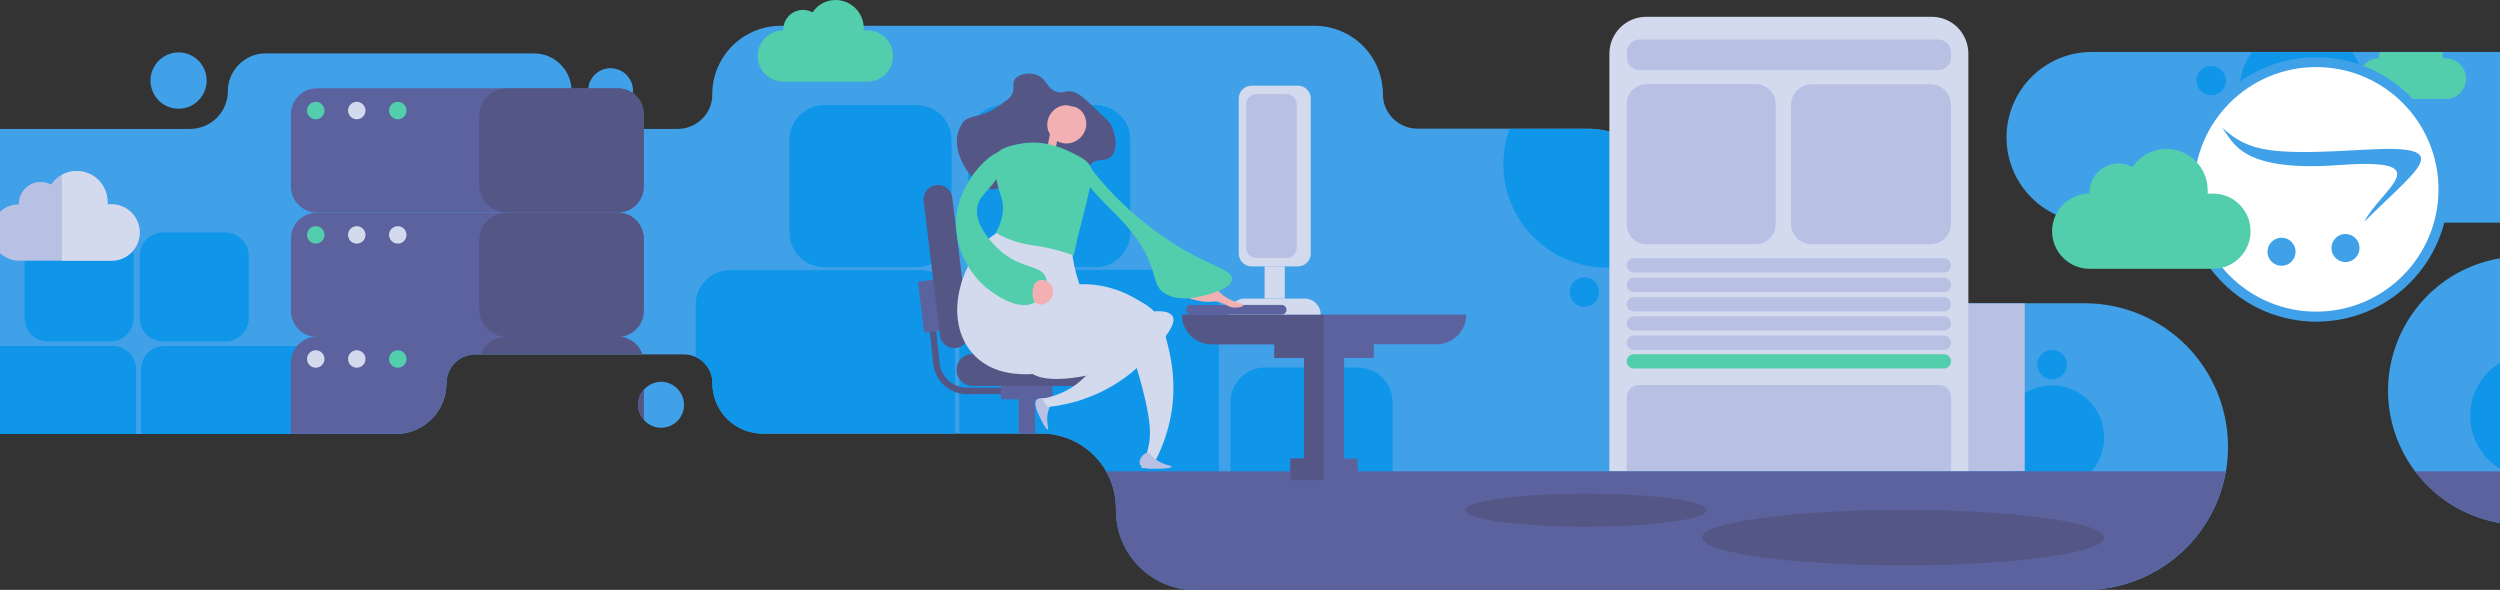 <?xml version="1.0" encoding="UTF-8"?><svg id="Layer_1" xmlns="http://www.w3.org/2000/svg" xmlns:xlink="http://www.w3.org/1999/xlink" viewBox="0 0 1920 453"><rect x="0" y="0" width="1920" height="453" fill="#333333" stroke="none"/><defs><style>.cls-1,.cls-2{fill:#0f96e9;}.cls-3{fill:#fff;}.cls-4,.cls-5{fill:#52cead;}.cls-4,.cls-6,.cls-2,.cls-7,.cls-8{fill-rule:evenodd;}.cls-9{fill:#f2b0b3;}.cls-10{fill:#545686;}.cls-11{stroke:#545686;stroke-miterlimit:10;stroke-width:5px;}.cls-11,.cls-12{fill:none;}.cls-6,.cls-13{fill:#b8c1e4;}.cls-14,.cls-7{fill:#5c629e;}.cls-15{fill:#40a1e9;}.cls-16{clip-path:url(#clippath);}.cls-17,.cls-8{fill:#d3daed;}</style><clipPath id="clippath"><rect class="cls-12" y="0" width="1920" height="453"/></clipPath></defs><g class="cls-16"><g><path class="cls-15" d="M1711.1,343.001c0,6.4-.5,12.7-1.6,18.9-1.4,7.9-3.6,15.7-6.7,23.2-5.5,13.4-13.6,25.5-23.8,35.7-10.2,10.2-22.4,18.3-35.7,23.9-13.4,5.5-27.7,8.4-42.1,8.4H918c-16.2,0-31.7-6.4-43.1-17.9-7.9-7.9-13.4-17.7-16-28.4-1.2-4.8-1.8-9.8-1.8-14.8v-1.6c0-5.6-.8-11.1-2.4-16.5,0-.1-.1-.2-.1-.3-.2-.6-.4-1.2-.6-1.8-.4-1.2-.8-2.3-1.3-3.4-.2-.6-.5-1.1-.7-1.7-.2-.4-.4-.8-.6-1.2-.6-1.2-1.2-2.4-1.9-3.6-5-8.8-12.3-16.1-21.1-21.2-3.3-1.9-6.8-3.5-10.4-4.7-2.8-1-5.7-1.7-8.6-2.2-1.6-.3-3.3-.5-4.9-.6-1.6-.1-3.2-.2-4.9-.2h-213.7c-5.9,0-11.6-1.3-16.9-3.8s-9.9-6.2-13.5-10.8c-5.5-6.9-8.5-15.6-8.4-24.4,0-2.9-.6-5.8-1.7-8.4-1.1-2.7-2.8-5.1-4.8-7.1-1.8-1.8-4-3.3-6.4-4.4-.2-.1-.5-.2-.8-.3-2.7-1.1-5.5-1.6-8.4-1.6h-159.8c-2.9,0-5.7,.6-8.4,1.6-.1,0-.2,.1-.3,.1-2.7,1.1-5.1,2.7-7.1,4.8-2.1,2.1-3.7,4.5-4.8,7.2s-1.7,5.6-1.7,8.5c0,10.3-4.1,20.2-11.4,27.5s-17.1,11.4-27.4,11.4H0V99.001H146c7.7,0,15.1-3.1,20.5-8.5s8.5-12.8,8.5-20.5c0-3.8,.7-7.6,2.2-11.1s3.6-6.7,6.3-9.4,5.9-4.8,9.4-6.3,7.3-2.2,11.1-2.2h206c7.2,0,14.2,2.6,19.5,7.5,.4,.3,.7,.6,1,1,1,1.1,2,2.2,2.9,3.4,.1,.2,.3,.4,.4,.5,3,4.3,4.7,9.2,5.1,14.4v.1c.1,.7,.1,1.5,.1,2.2,0,1.8,.2,3.5,.5,5.2,2.5,13.5,14.8,23.7,29.1,23.7h52c2,0,4-.2,5.9-.7,2.6-.6,5.1-1.6,7.4-2.9,0,0,.1,0,.1-.1,.4-.2,.9-.5,1.3-.8,3.1-2.1,5.8-4.8,7.8-8,.8-1.2,1.4-2.5,2-3.9,.3-.8,.6-1.6,.8-2.4,.8-2.5,1.2-5.1,1.1-7.8,0-6.9,1.4-13.8,4-20.1,2.4-5.7,5.7-11,9.9-15.5l1.5-1.5c.8-.8,1.7-1.6,2.5-2.4,1.3-1.1,2.6-2.2,4-3.2,1.2-.9,2.4-1.7,3.7-2.4,2.2-1.3,4.5-2.5,6.9-3.5,6.4-2.6,13.2-4,20.1-4h409.9c6.9,0,13.8,1.4,20.1,4,6.4,2.6,12.2,6.5,17.1,11.4,4.9,4.9,8.8,10.7,11.4,17.1s4,13.2,4,20.2,2.8,13.7,7.8,18.6c4.9,4.9,11.7,7.7,18.6,7.7h130.5c8.8,0,17.6,1.7,25.7,5.1,8.2,3.4,15.6,8.3,21.8,14.6s11.2,13.7,14.5,21.9,5,16.9,5,25.8c0,6.1,.8,12,2.3,17.7,6,21.9,23.3,39.3,45.1,46,6.5,2,13.2,3,19.9,3h247.7c29.2,0,57.1,11.6,77.8,32.2,20.7,20.8,32.3,48.7,32.3,77.9Z"/><path class="cls-4" d="M641.745,0C653.645,0,663.345,9.7,663.345,21.6v1.7h2.8c10.9,0,19.7,8.8,19.7,19.7s-8.8,19.7-19.7,19.7h-64.5c-10.9,0-19.7-8.8-19.7-19.7,0-10.8,8.7-19.6,19.6-19.7v-.5c0-8.4,6.8-15.2,15.2-15.2,2.6,0,5.1,.7,7.3,1.9C627.845,3.7,634.345,0,641.745,0Z"/><path class="cls-15" d="M1970,40.002V171.002h-363.5c-8.6,0-17.1-1.7-25.1-5-7.9-3.3-15.2-8.1-21.2-14.2-6.1-6.1-10.9-13.3-14.2-21.2-3.3-7.9-5-16.5-5-25.1s1.7-17.1,5-25.1c3.3-7.9,8.1-15.2,14.2-21.3,6.1-6.1,13.3-10.9,21.2-14.2,7.9-3.3,16.5-5,25.1-5h363.5v.1Z"/><path class="cls-15" d="M1970,197.002v206h-33c-26.2,.1-51.4-9.9-70.4-27.9-.4-.4-.8-.8-1.2-1.2s-.8-.7-1.2-1.1c-1.1-1.1-2.2-2.2-3.2-3.4-2.2-2.4-4.3-4.9-6.3-7.5-9.6-12.8-16.1-27.6-19-43.3-2.9-15.7-2.1-31.9,2.4-47.2,.9-3.1,1.9-6.1,3.1-9.1,1.1-2.8,2.3-5.6,3.7-8.3,.4-.9,.9-1.8,1.4-2.7,.6-1.1,1.2-2.3,1.9-3.4,2.2-3.8,4.7-7.5,7.4-11,1-1.3,2-2.5,3.1-3.8,3-3.5,6.2-6.9,9.7-9.9,.4-.3,.8-.7,1.1-1,1.5-1.3,3-2.6,4.6-3.8,2.8-2.2,5.7-4.2,8.8-6.1,.6-.4,1.3-.8,2-1.2,2.3-1.3,4.6-2.6,6.9-3.7,14.1-6.9,29.6-10.5,45.3-10.5h32.9v.1Z"/><path class="cls-15" d="M1354.9,212.501c10.3,0,20.2-3.8,27.9-10.8,7.6-6.9,12.4-16.4,13.4-26.7,1-10.2-1.8-20.5-8-28.8-6.1-8.3-15.1-14-25.2-16s-20.6-.2-29.4,5.1c-8.8,5.3-15.4,13.7-18.4,23.5-3,9.9-2.2,20.5,2.2,29.8s12.1,16.6,21.6,20.6c5.1,2.2,10.5,3.3,15.9,3.3Z"/><path class="cls-15" d="M468.901,86.8c4,0,7.8-1.4,10.9-3.9s5.2-6,6-9.9c.8-3.9,.2-8-1.7-11.5-1.9-3.5-4.9-6.3-8.6-7.8-3.7-1.5-7.8-1.7-11.6-.6-3.8,1.2-7.1,3.6-9.3,6.9-2.2,3.3-3.2,7.3-2.8,11.2,.4,4,2.1,7.7,5,10.5,3.2,3.3,7.5,5.1,12.1,5.1Z"/><path class="cls-15" d="M1430,212.502c4.1,0,8-1.4,11.2-4,3.1-2.6,5.3-6.2,6.1-10.2,.8-4,.2-8.1-1.7-11.7-1.9-3.6-5-6.4-8.8-8-3.8-1.6-7.9-1.8-11.8-.6s-7.3,3.7-9.5,7.1c-2.3,3.4-3.3,7.4-2.9,11.5,.4,4,2.2,7.8,5.1,10.7,1.6,1.6,3.6,2.9,5.7,3.8,2,.9,4.3,1.4,6.6,1.4Z"/><path class="cls-15" d="M524.999,314.302c-.8,4-2.9,7.6-6.1,10.2-3.1,2.6-7.1,4-11.2,4-4.7,0-9.1-1.8-12.4-5.2-.3-.3-.6-.6-.8-.9-.2-.3-.5-.5-.7-.8-2-2.6-3.2-5.7-3.6-9-.4-4,.6-8.1,2.9-11.5,.4-.6,.9-1.2,1.4-1.8,1.7-1.9,3.7-3.4,6-4.5,.7-.3,1.4-.6,2.1-.8,3.9-1.2,8.1-1,11.8,.6,3.8,1.6,6.9,4.4,8.8,8,1.9,3.6,2.6,7.7,1.8,11.7Z"/><path class="cls-15" d="M137.1,83.502c5,0,9.8-1.7,13.7-4.9,3.9-3.2,6.5-7.6,7.5-12.5s.2-10-2.1-14.4c-2.4-4.4-6.2-7.9-10.8-9.8-4.6-1.9-9.8-2.2-14.5-.7-4.8,1.5-8.9,4.5-11.7,8.7-2.8,4.2-4,9.1-3.5,14.1,.5,5,2.7,9.6,6.2,13.2,2,2,4.4,3.6,7,4.7,2.6,1,5.4,1.6,8.2,1.6Z"/><path class="cls-2" d="M1288.3,184c-14.2,13.3-33.3,21.5-54.3,21.5-43.8,0-79.4-35.5-79.4-79.4,0-9.5,1.7-18.7,4.8-27.1h59.5c8.8,0,17.6,1.7,25.7,5.1,8.2,3.4,15.6,8.3,21.8,14.6,6.2,6.3,11.2,13.7,14.5,21.9,3.3,8.2,5,16.9,5,25.8,.1,6.1,.9,12,2.4,17.6Z"/><path class="cls-1" d="M1262.2,261.699c12.43,0,22.5-10.073,22.5-22.5,0-12.426-10.07-22.5-22.5-22.5-12.42,0-22.5,10.074-22.5,22.5,0,12.427,10.08,22.5,22.5,22.5Z"/><path class="cls-2" d="M1970,278.802v81c-7.3,4.6-15.9,7.2-25.2,7.2-26.3,0-47.7-21.3-47.7-47.7,0-26.3,21.4-47.7,47.7-47.7,9.3,0,17.9,2.6,25.2,7.2Z"/><path class="cls-1" d="M1216.8,235.6c6.24,0,11.3-5.059,11.3-11.3s-5.06-11.3-11.3-11.3-11.3,5.059-11.3,11.3,5.06,11.3,11.3,11.3Z"/><path class="cls-1" d="M1576,291.299c6.24,0,11.3-5.059,11.3-11.3s-5.06-11.3-11.3-11.3-11.3,5.059-11.3,11.3,5.06,11.3,11.3,11.3Z"/><path class="cls-1" d="M1698.2,73.202c6.24,0,11.3-5.059,11.3-11.3s-5.06-11.3-11.3-11.3-11.3,5.059-11.3,11.3,5.06,11.3,11.3,11.3Z"/><path class="cls-2" d="M1815.7,68.4c0,26.4-21.4,47.8-47.8,47.8s-47.8-21.4-47.8-47.8c0-10.6,3.5-20.5,9.4-28.4h76.9c5.8,7.9,9.3,17.8,9.3,28.4Z"/><path class="cls-1" d="M1576,376c22.09,0,40-17.909,40-40s-17.91-40-40-40-40,17.909-40,40,17.91,40,40,40Z"/><path class="cls-1" d="M733.599,234.003v99h-147.7c-5.9,0-11.6-1.3-16.9-3.8-5.3-2.5-9.9-6.2-13.5-10.8-5.5-6.9-8.5-15.6-8.4-24.4,0-2.9-.6-5.8-1.7-8.4-1.1-2.7-2.8-5.1-4.8-7.1-1.8-1.8-4-3.3-6.4-4.4v-40c0-14.8,12-26.7,26.7-26.7h146c14.7-.1,26.7,11.9,26.7,26.6Z"/><path class="cls-1" d="M104.523,333.301H-.004v-67.578H86.564c9.888-.067,17.959,8.004,17.959,17.892v49.686Z"/><path class="cls-1" d="M108.292,333.301H242.667v-67.578H126.251c-9.888-.067-17.959,8.004-17.959,17.892v49.686Z"/><path class="cls-1" d="M936.099,234.003v146c0,14.8-12,26.7-26.7,26.7h-50.5c-1.2-4.8-1.8-9.8-1.8-14.8v-1.6c0-5.6-.8-11.1-2.4-16.5,0-.1-.1-.2-.1-.3-.2-.6-.4-1.2-.6-1.8-.4-1.2-.8-2.3-1.3-3.4-.2-.6-.5-1.1-.7-1.7l-.6-1.2c-.6-1.2-1.2-2.4-1.9-3.6-5-8.8-12.3-16.1-21.1-21.2s-18.7-7.7-28.8-7.7h-62.9v-99c0-14.8,12-26.7,26.7-26.7h146c14.7,.1,26.7,12.1,26.7,26.8Z"/><path class="cls-1" d="M1042.8,282.203h-71.1c-14.8,0-26.7,12-26.7,26.7v71.1c0,14.8,12,26.7,26.7,26.7h71.1c14.8,0,26.7-12,26.7-26.7v-71.1c.1-14.8-11.9-26.7-26.7-26.7Z"/><path class="cls-1" d="M841.398,80.703h-71.1c-14.8,0-26.7,12-26.7,26.7v71.1c0,14.8,12,26.7,26.7,26.7h71.1c14.8,0,26.7-12,26.7-26.7V107.403c0-14.7-11.9-26.7-26.7-26.7Z"/><path class="cls-1" d="M704.101,80.703h-71.1c-14.8,0-26.7,12-26.7,26.7v71.1c0,14.8,12,26.7,26.7,26.7h71.1c14.8,0,26.7-12,26.7-26.7V107.403c0-14.7-11.9-26.7-26.7-26.7Z"/><path class="cls-1" d="M84.684,178.5H36.861c-9.955,0-17.959,8.071-17.959,17.959v47.823c0,9.955,8.071,17.959,17.959,17.959h47.823c9.955,0,17.959-8.071,17.959-17.959v-47.823c0-9.888-8.004-17.959-17.959-17.959Z"/><path class="cls-1" d="M173.083,178.5h-47.824c-9.954,0-17.959,8.071-17.959,17.959v47.823c0,9.955,8.072,17.959,17.959,17.959h47.824c9.955,0,17.959-8.071,17.959-17.959v-47.823c0-9.888-8.004-17.959-17.959-17.959Z"/><path class="cls-6" d="M107.298,178.605c0,12-9.7,21.6-21.6,21.6H14.698c-5.7,0-10.8-2.2-14.7-5.8v-31.8c3.8-3.5,8.9-5.7,14.5-5.7v-.5c0-9.2,7.5-16.7,16.7-16.7,2.9,0,5.6,.7,8,2,2.1-3.1,5-5.7,8.3-7.5,3.4-1.8,7.2-2.9,11.3-2.9,13.1,0,23.7,10.6,23.7,23.7v1.9h3.1c12,0,21.7,9.7,21.7,21.7Z"/><path class="cls-8" d="M107.298,178.605c0,11.9-9.7,21.6-21.6,21.6H47.598v-66c3.4-1.8,7.2-2.9,11.3-2.9,13.1,0,23.7,10.6,23.7,23.7v1.9h3.1c11.9,0,21.6,9.7,21.6,21.7Z"/><path class="cls-14" d="M493.298,272.1h-128.1c-2.9,0-5.7,.6-8.4,1.6-.1,0-.2,.1-.3,.1-2.7,1.1-5.1,2.7-7.1,4.8-2.1,2.1-3.7,4.5-4.8,7.2-1.1,2.7-1.7,5.6-1.7,8.5,0,10.3-4.1,20.2-11.4,27.5-7.3,7.3-17.1,11.4-27.4,11.4h-80.7v-54.6c0-10.6,8.3-19.3,18.7-20,.4,0,.9-.1,1.3-.1h231c.4,0,.9,0,1.3,.1h.7c2.4,.2,4.7,.9,6.8,2,4.8,2.3,8.4,6.5,10.1,11.5Z"/><path class="cls-14" d="M494.398,299.301v23.1c-.2-.3-.5-.5-.7-.8-2-2.6-3.2-5.7-3.6-9-.4-4,.6-8.1,2.9-11.5,.5-.6,.9-1.2,1.4-1.8Z"/><path class="cls-17" d="M242.497,282.4c3.7,0,6.7-3,6.7-6.7s-3-6.7-6.7-6.7-6.7,3-6.7,6.7,3,6.7,6.7,6.7Z"/><path class="cls-17" d="M273.997,282.4c3.7,0,6.7-3,6.7-6.7s-3-6.7-6.7-6.7-6.7,3-6.7,6.7,3,6.7,6.7,6.7Z"/><path class="cls-5" d="M305.497,282.4c3.7,0,6.7-3,6.7-6.7s-3-6.7-6.7-6.7-6.7,3-6.7,6.7,3,6.7,6.7,6.7Z"/><path class="cls-10" d="M493.297,272.102h-124c2.8-7.3,9.6-12.7,17.7-13.4h.7c.4,0,.9-.1,1.4-.1h85.3c.4,0,.9,0,1.3,.1h.7c2.4,.2,4.7,.9,6.8,2,4.8,2.2,8.4,6.4,10.1,11.4Z"/><path class="cls-10" d="M494.398,299.301v23.1c-.2-.3-.5-.5-.7-.8-2-2.6-3.2-5.7-3.6-9-.4-4,.6-8.1,2.9-11.5,.5-.6,.9-1.2,1.4-1.8Z"/><path class="cls-14" d="M494.398,183.302v55.4c0,11.1-9,20-20,20H243.398c-11.1,0-20-9-20-20v-55.4c0-11.1,9-20,20-20h231c11.1-.1,20,8.9,20,20Z"/><path class="cls-5" d="M242.497,187.099c3.7,0,6.7-3,6.7-6.7s-3-6.7-6.7-6.7-6.7,3-6.7,6.7,3,6.7,6.7,6.7Z"/><path class="cls-17" d="M273.997,187.099c3.7,0,6.7-3,6.7-6.7s-3-6.7-6.7-6.7-6.7,3-6.7,6.7,3,6.7,6.7,6.7Z"/><path class="cls-17" d="M305.497,187.099c3.7,0,6.7-3,6.7-6.7s-3-6.7-6.7-6.7-6.7,3-6.7,6.7,3,6.7,6.7,6.7Z"/><path class="cls-10" d="M494.4,183.302v55.4c0,11.1-9,20-20,20h-85.3c-11.6,0-21.1-9.4-21.1-21.1v-53.2c0-11.6,9.4-21.1,21.1-21.1h85.3c11.1-.1,20,8.9,20,20Z"/><path class="cls-14" d="M494.398,87.801v55.4c0,11.1-9,20-20,20H243.398c-11.1,0-20-9-20-20v-55.4c0-11.1,9-20,20-20h231c11.1,0,20,8.9,20,20Z"/><path class="cls-5" d="M242.497,91.599c3.7,0,6.7-3,6.7-6.7s-3-6.7-6.7-6.7-6.7,3-6.7,6.7,3,6.7,6.7,6.7Z"/><path class="cls-17" d="M273.997,91.599c3.7,0,6.7-3,6.7-6.7s-3-6.7-6.7-6.7-6.7,3-6.7,6.7,3,6.7,6.7,6.7Z"/><path class="cls-5" d="M305.497,91.599c3.7,0,6.7-3,6.7-6.7s-3-6.7-6.7-6.7-6.7,3-6.7,6.7,3,6.7,6.7,6.7Z"/><path class="cls-10" d="M494.4,87.799v55.4c0,11.1-9,20-20,20h-85.3c-11.6,0-21.1-9.4-21.1-21.1v-53.1c0-11.6,9.4-21.1,21.1-21.1h85.3c11.1-.1,20,8.8,20,19.9Z"/><path class="cls-4" d="M1893.93,60.4c0,8.6-7,15.6-15.6,15.6h-51.3c-8.6,0-15.6-7-15.6-15.6s6.9-15.6,15.5-15.6v-.4c0-1.6,.3-3,.8-4.4h48c.2,1.1,.4,2.2,.4,3.4v1.4h2.2c8.6,0,15.6,7,15.6,15.6Z"/><path class="cls-15" d="M1778.94,247.036c56.07,0,101.52-45.451,101.52-101.518s-45.45-101.518-101.52-101.518c-56.06,0-101.51,45.451-101.51,101.518s45.45,101.518,101.51,101.518Z"/><path class="cls-3" d="M1778.85,239.336c51.87,0,93.91-42.045,93.91-93.911s-42.04-93.911-93.91-93.911-93.91,42.045-93.91,93.911,42.04,93.911,93.91,93.911Z"/><path class="cls-15" d="M1859.41,121.71c-.43-6.344-12.34-8.54-42.73-6.766-71.31,4.162-89.58,2.175-110.13-17.047,8.86,11.745,14.65,34.406,89.96,28.866,78.57-5.801,31.85,18.466,19.3,43.535,23.87-23.915,44.03-39.937,43.6-48.497v-.091Zm-96.41,71.026c.34,5.9-4.23,11.037-10.14,11.383-5.96,.349-11.07-4.189-11.42-10.125v-.008c-.34-5.91,4.24-11.057,10.16-11.403h0c5.95-.347,11.05,4.192,11.4,10.153Zm49.11-2.867c.34,5.9-4.23,11.038-10.14,11.384-5.96,.348-11.07-4.189-11.42-10.125v-.009c-.34-5.91,4.24-11.057,10.16-11.402h0c5.95-.347,11.05,4.192,11.4,10.152Z"/><path class="cls-4" d="M1663.86,114.406c17.5,0,31.66,14.238,31.66,31.742v2.513h4.02c15.99,0,28.89,12.897,28.89,28.894,0,15.996-12.9,28.894-28.89,28.894h-94.64c-16,0-28.9-12.898-28.9-28.894,0-15.913,12.82-28.811,28.73-28.894v-.754c0-12.312,9.97-22.362,22.36-22.362,3.85,0,7.54,.921,10.72,2.764,5.61-8.459,15.24-13.903,26.05-13.903Z"/><path class="cls-13" d="M1555,233h-77.4v128.9h77.4V233Z"/><path class="cls-8" d="M1483.4,12.903h-219.1c-15.6,0-28.3,12.7-28.3,28.3V361.903h275.7V41.203c0-15.7-12.6-28.4-28.3-28.3Z"/><path class="cls-6" d="M1488.5,53.905h-229.2c-5.5,0-9.9-4.5-9.9-9.9v-3.8c0-5.5,4.5-9.9,9.9-9.9h229.2c5.5,0,9.9,4.5,9.9,9.9v3.8c0,5.4-4.4,9.9-9.9,9.9Z"/><path class="cls-6" d="M1348.3,187.602h-83.6c-8.5,0-15.4-6.9-15.4-15.4V80.002c0-8.5,6.9-15.4,15.4-15.4h83.6c8.5,0,15.4,6.9,15.4,15.4v92.2c-.1,8.5-7,15.4-15.4,15.4Z"/><path class="cls-6" d="M1482.5,187.603h-91.1c-8.8,0-15.9-7.1-15.9-15.9V80.603c0-8.8,7.1-15.9,15.9-15.9h91.1c8.8,0,15.9,7.1,15.9,15.9v91.1c0,8.8-7.1,15.9-15.9,15.9Z"/><path class="cls-6" d="M1492.9,209.305h-238.1c-3,0-5.5-2.5-5.5-5.5s2.5-5.5,5.5-5.5h238.1c3,0,5.5,2.5,5.5,5.5,0,3.1-2.4,5.5-5.5,5.5Z"/><path class="cls-6" d="M1492.9,224.305h-238.1c-3,0-5.5-2.5-5.5-5.5s2.5-5.5,5.5-5.5h238.1c3,0,5.5,2.5,5.5,5.5s-2.4,5.5-5.5,5.5Z"/><path class="cls-6" d="M1492.9,239.203h-238.1c-3,0-5.5-2.5-5.5-5.5s2.5-5.5,5.5-5.5h238.1c3,0,5.5,2.5,5.5,5.5s-2.4,5.5-5.5,5.5Z"/><path class="cls-6" d="M1492.9,253.902h-238.1c-3,0-5.5-2.5-5.5-5.5s2.5-5.5,5.5-5.5h238.1c3,0,5.5,2.5,5.5,5.5,0,3.1-2.4,5.5-5.5,5.5Z"/><path class="cls-6" d="M1492.9,268.703h-238.1c-3,0-5.5-2.5-5.5-5.5s2.5-5.5,5.5-5.5h238.1c3,0,5.5,2.5,5.5,5.5s-2.4,5.5-5.5,5.5Z"/><path class="cls-4" d="M1492.9,283.004h-238.1c-3,0-5.5-2.5-5.5-5.5s2.5-5.5,5.5-5.5h238.1c3,0,5.5,2.5,5.5,5.5,0,3.1-2.4,5.5-5.5,5.5Z"/><path class="cls-6" d="M1498.4,361.903h-249.1v-56.9c0-5.1,4.1-9.3,9.3-9.3h230.6c5.1,0,9.3,4.1,9.3,9.3v56.9h-.1Z"/><path class="cls-14" d="M1709.4,361.902c-1.4,7.9-3.6,15.7-6.7,23.2-5.5,13.4-13.6,25.5-23.8,35.7-10.2,10.2-22.4,18.3-35.7,23.9-13.4,5.5-27.7,8.4-42.1,8.4H917.998c-16.2,0-31.7-6.4-43.1-17.9-11.4-11.4-17.9-27-17.9-43.1v-1.6c0-5.6-.8-11.1-2.4-16.5,0-.1-.1-.2-.1-.3-.2-.6-.4-1.2-.6-1.8-.4-1.2-.8-2.3-1.3-3.4-.2-.6-.5-1.1-.7-1.7l-.6-1.2c-.6-1.2-1.2-2.4-1.9-3.6h860.002v-.1Z"/><path class="cls-14" d="M1970,361.902v41.1h-33c-13.3,0-26.3-2.5-38.4-7.4-11.8-4.7-22.6-11.6-32-20.5-.4-.4-.8-.8-1.2-1.2s-.8-.7-1.2-1.1c-.4-.4-.9-.9-1.3-1.3-.7-.7-1.3-1.3-1.9-2-2.2-2.4-4.3-4.9-6.3-7.5h115.3v-.1Z"/><path class="cls-10" d="M1218.01,404.502c51.2,0,92.7-5.7,92.7-12.7s-41.5-12.7-92.7-12.7-92.6,5.7-92.6,12.7c-.1,7,41.4,12.7,92.6,12.7Z"/><path class="cls-10" d="M1461.6,434.202c85.3,0,154.4-9.6,154.4-21.3s-69.1-21.3-154.4-21.3-154.4,9.6-154.4,21.3,69.1,21.3,154.4,21.3Z"/><path class="cls-14" d="M907.761,241.604c0,12.6,10.2,22.8,22.8,22.8h48.2v10.5h22.799v77.2h-10.499v16.7h51.699v-16.7h-10.5v-77.2h22.8v-10.5h48.2c12.6,0,22.8-10.2,22.8-22.8h-218.299Z"/><path class="cls-10" d="M907.761,241.604c0,12.6,10.2,22.8,22.8,22.8h48.2v10.5h22.799v77.2h-10.499v16.7h25.399v-127.2h-108.699Z"/><path class="cls-17" d="M943.761,241.603h70.499c0-6.8-5.5-12.3-12.3-12.3h-45.899c-6.8,0-12.3,5.5-12.3,12.3Z"/><path class="cls-17" d="M971.224,229.264h15.5v-24.7h-15.5v24.7Z"/><path class="cls-17" d="M961.261,204.603h35.5c5.499,0,9.899-4.4,9.899-9.9V75.703c0-5.5-4.4-9.9-9.899-9.9h-35.5c-5.5,0-9.9,4.4-9.9,9.9v119.1c.1,5.4,4.5,9.8,9.9,9.8Z"/><path class="cls-13" d="M964.961,198.103h23.1c4.4,0,7.9-3.5,7.9-7.9V80.203c0-4.4-3.5-7.9-7.9-7.9h-23.1c-4.4,0-7.9,3.5-7.9,7.9v110c0,4.4,3.5,7.9,7.9,7.9Z"/><path class="cls-14" d="M914.461,241.603h69.9c2.1,0,3.7-1.7,3.7-3.7,0-2.1-1.7-3.7-3.7-3.7h-69.9c-2.1,0-3.7,1.7-3.7,3.7s1.7,3.7,3.7,3.7Z"/><path class="cls-11" d="M788.561,300.204h-46c-12,0-22.1-9.1-23.4-21l-4.7-44.2"/><path class="cls-14" d="M768.849,306.65h39.5v-22.2h-39.5v22.2Z"/><path class="cls-7" d="M794.953,333.003v-38.795h-12.6v38.795h12.6Z"/><path class="cls-10" d="M746.961,296.405h83.3c6.8,0,12.3-5.5,12.3-12.3s-5.5-12.3-12.3-12.3h-83.3c-6.8,0-12.3,5.5-12.3,12.3s5.5,12.3,12.3,12.3Z"/><path class="cls-14" d="M723.663,253.86l-4.74-39.215-13.9,1.68,4.74,39.215,13.9-1.68Z"/><path class="cls-10" d="M743.861,255.004l-12.5-103.2c-.7-6.1-6.3-10.4-12.3-9.7-6.1,.7-10.4,6.3-9.7,12.3l12.5,103.2c.7,6.1,6.3,10.4,12.3,9.7,6.1-.7,10.4-6.2,9.7-12.3Z"/><path class="cls-9" d="M930.66,219.303c5.4,3.1,4.6,5,10.5,8.8,7.5,4.7,13.9,4.8,13.8,6.3-.1,1.1-4,2.1-7.5,1.8-4.4-.4-5.9-2.6-10.3-4-4.5-1.5-5.5,0-11.8-.5-5.5-.5-16.4-2.6-17.3-7.5-.5-2.8,2.3-5.7,4.5-7,6.8-4.4,16.4,1.1,18.1,2.1Z"/><path class="cls-5" d="M837.96,129.403c1.8,2.3,4.5,5.8,8,9.9,28,32.7,60.4,51.1,66,54.2,21.1,11.5,34.6,14.4,34.2,21-.5,7.8-20.4,12.2-22.8,12.8-6.5,1.5-19.5,4.3-29.2-2.3-8.3-5.7-5.9-12.8-13.2-28.2-7.5-15.9-19.1-27.3-31.9-40.1-17.9-17.8-20.3-26.3-18.7-28.2,1.2-1.4,4.6-.3,7.6,.9Z"/><path class="cls-10" d="M852.885,95.246c4.076,7.583,6.004,19.709,.53,24.936-4.514,4.404-10.034,.97-15.182,5.459-4.908,4.284-1.157,10.272-5.019,14.368-5.321,5.552-17.94,1.701-25.21-.568-20.592-6.31-27.907-16.657-34.101-13.146-6.228,3.374-2.207,15.708-8.486,18.584-5.73,2.74-14.968-4.796-19.595-9.91-6.802-7.706-16.307-25.086-7.087-39.845,4.826-7.834,14.461-3.676,28.446-13.938,4.187-3.084,8.921-5.138,10.606-10.076,1.564-4.543-.492-6.946,1.5-10.066,2.747-4.183,10.723-5.806,16.741-3.589,8.109,3.007,7.674,10.913,15.802,13.114,5.092,1.427,6.072-1.367,11.988-.145,3.789,.878,6.343,2.646,15.289,11.056,8.449,7.878,12.716,11.843,13.778,13.765Z"/><path class="cls-17" d="M771.26,175.504c-4.2,2.1-9.3,5.3-14.2,10-20.3,19.6-31.9,60.9-10.4,85.6,22.9,26.4,65.8,13.3,71,11.7,10.1-3.1,25.4-7.8,28.8-19.2,3.9-13.1-11.4-22.9-19.6-52.2-3-10.6-3.9-19.8-4.2-25.9-7.9-3-17.8-6-29.2-7.9-8.1-1.4-15.6-2-22.2-2.1Z"/><path class="cls-9" d="M815.56,81.204c2.7-.7,5.4-.4,7.9,.6,2.7,0,5.6,1.8,7.4,3.8,3.3,3.8,4.3,9.6,2.6,14.3-3.9,10.6-17.3,14-25.3,5.5-7.7-8.1-3.2-21.4,7.4-24.2Z"/><path class="cls-9" d="M817.86,95.403c1.1,1.7-2.8,4.6-5.2,10.6-1.8,4.6-1.9,9-1.7,12.2-2.2-.2-4.5-.4-6.7-.6,.2-4.1,.7-7.7,1.3-10.7,1.6-8.5,3.4-10.1,4.2-10.7,2.7-2.1,7.1-2.4,8.1-.8Z"/><path class="cls-5" d="M824.66,196.204c-8.2-3-15-4.7-19.6-5.7-9.9-2.1-15.1-2.2-22.9-4.4-.8-.2-1.6-.5-2.4-.7-6.6-2.1-11.7-4.8-14.9-6.6,5.2-9.5,5.8-16.9,5.3-22-.6-5.6-2.3-7.3-4.8-18.2-2.2-9.6-3.2-14.5-1.4-18.3,2.9-6.2,10.8-8,17.3-9.5,.2-.1,.5-.1,.7-.1,19.3-4.2,35.4,3.6,42.1,7,7.1,3.6,11.3,5.8,13.7,10.7,1.8,3.8,1.5,7.1-2.8,24.9-3.5,14.7-7.4,29.2-7.4,29.2,0,0-.4,2.1-1,4.8-.6,2.8-1.3,6.2-1.9,8.9Z"/><path class="cls-17" d="M805.96,228.103c13-14.8,43.6-11.3,63.9,0,8.8,4.9,15.6,8.5,19.9,15.3,2,3.2,5,7.7,4.7,12.7-.8,14.8-29.5,23.7-38.4,26.7-19.9,6.7-59.2,14.6-67.2,0-4.3-7.8,1.3-20.5,11.7-44.3,2.5-5.6,3.8-8.5,5.4-10.4Z"/><path class="cls-17" d="M884.96,241.104c6.4,.7,9.6,14.2,12.1,24.6,2.8,11.7,8.5,37.4-1.7,68.9-3.4,10.6-7.7,19.1-11.3,25.1-2.5-.1-5-.3-7.5-.4,2.2-4.6,5.1-11.999,6.3-21.299,.6-4.801,1.1-13.801-5-38.001-6.4-25.4-10.8-30.4-7.9-40.9,2.4-9.1,9.2-18.7,15-18Z"/><path class="cls-13" d="M881.15,347.776c2.206-.124,2.769,2.32,6.63,5.186,6.018,4.468,12.056,4.283,11.92,5.415-.107,1.33-8.054,1.595-8.563,1.569-6.547,.159-14.197,.38-15.628-3.148-1.472-3.119,2.234-8.822,5.641-9.022Z"/><path class="cls-13" d="M806.76,308.604c1,2-.9,3.5-2,8.2-1.6,7.3,1.1,12.7,0,13.1-1.3,.5-4.8-6.7-5-7.2-2.9-5.8-6.3-12.7-3.6-15.6,2.3-2.5,9.1-1.5,10.6,1.5Z"/><path class="cls-17" d="M900.56,242.904c3.2,5.6-5.7,16.2-12.7,24.4-7.8,9.2-25.1,29-56.5,39.5-10.6,3.5-19.9,5.1-26.9,5.8-1.4-2.1-2.7-4.2-4.1-6.3,5.1-1,12.7-3,20.9-7.6,4.2-2.4,11.8-7.3,27.7-26.6,16.7-20.2,18.1-26.7,28.3-30.6,8.7-3.5,20.4-3.6,23.3,1.4Z"/><path class="cls-5" d="M769.36,116.803c-4.6-2.6-28.8,16.9-34.1,44.1-4.6,23.9,6.6,46.8,21.7,59.6,2.5,2.1,24.1,20,37.9,11.6,5.9-3.6,10.5-11.9,8.5-18.6-3-9.8-17.6-6.8-33.3-19.4-1.1-.9-22.9-18.8-19.4-35.6,2.4-11.4,14.8-14.3,18.6-31.7,.9-3.5,2.1-8.9,.1-10Z"/><path class="cls-9" d="M796.86,215.803c-3.3,1.8-3.6,6.1-3.8,7.9-.1,1.3-.6,7.7,3.5,9.7,3.4,1.7,7.9-.6,10.1-3.5,2.1-2.7,3.2-7.1,.9-10.7-2.3-3.5-7.3-5.3-10.7-3.4Z"/></g></g></svg>